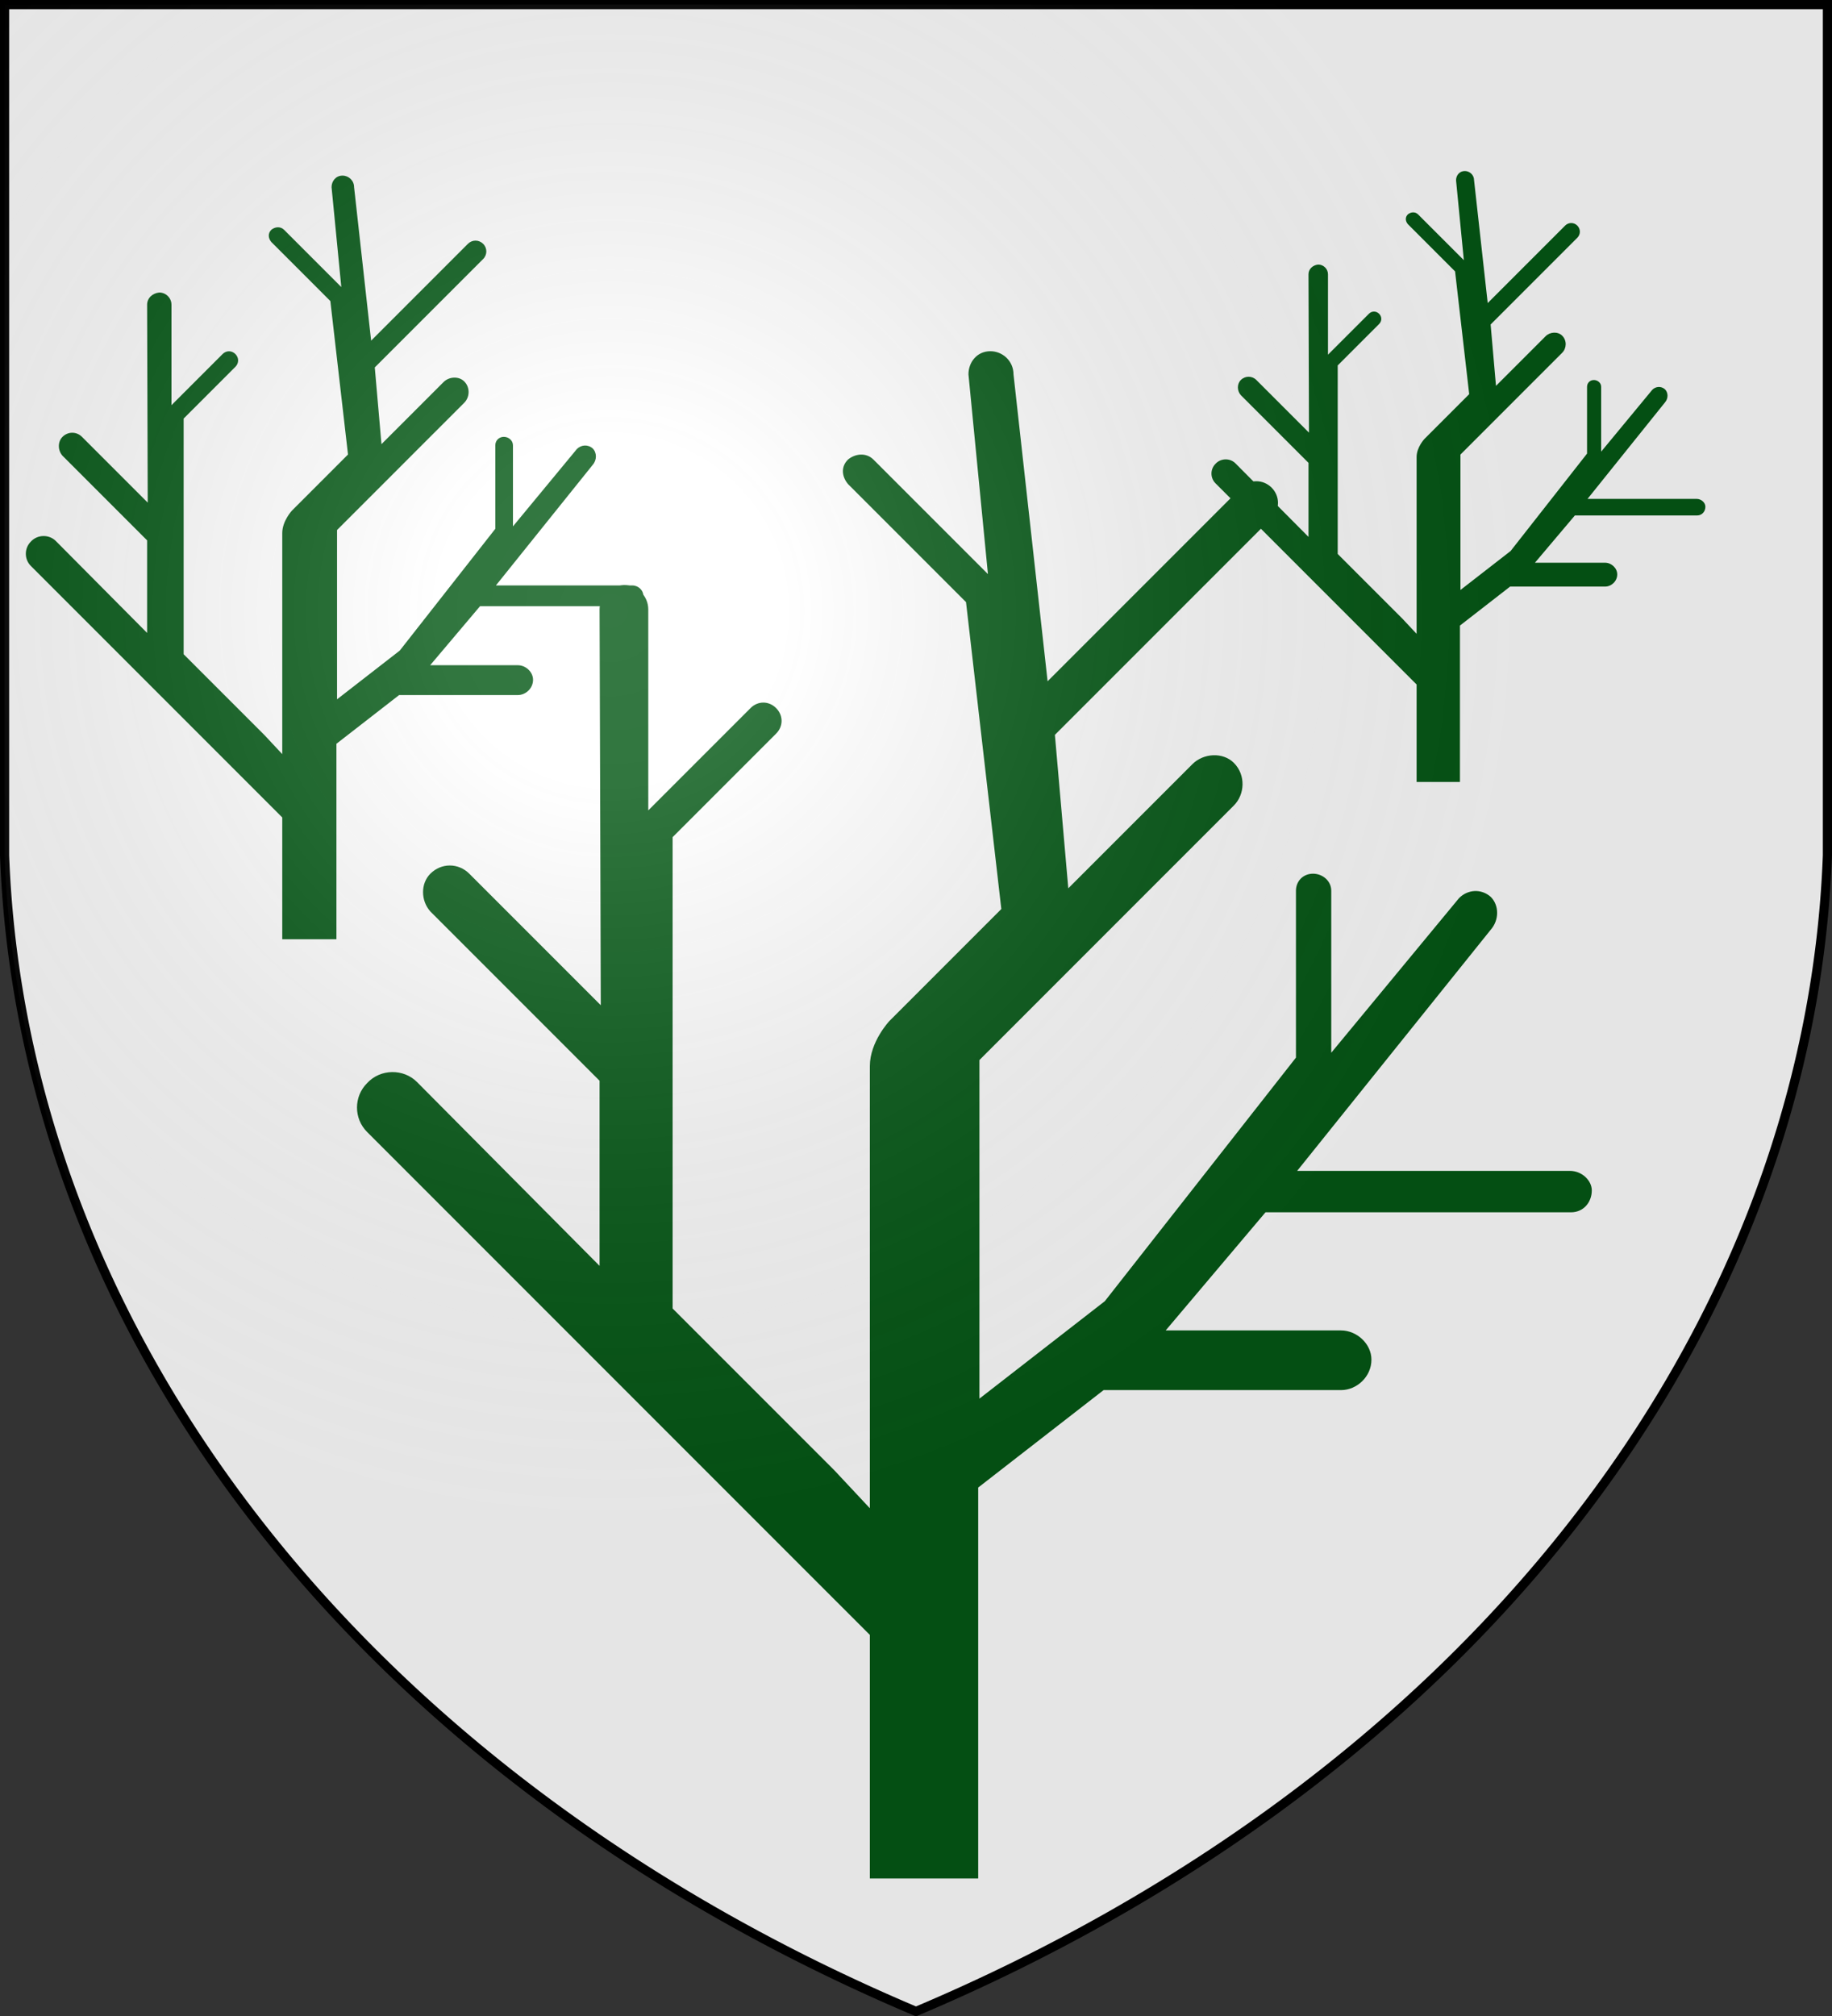 <svg version="1.1" width="600" height="660" xmlns="http://www.w3.org/2000/svg">
<rect width="100%" height="100%" fill="#333333" stroke="none"/>
<title>GeoBrol - Blason de la forêt de bois de fer - La Tour Sombre</title>
  <radialGradient id="A" cx="200" cy="200" r="300" gradientUnits="userSpaceOnUse">
    <stop offset="0" stop-color="#fff" stop-opacity=".200"></stop>
    <stop offset="0.19" stop-color="#fff" stop-opacity=".180"></stop>
    <stop offset="0.6" stop-color="#6b6b6b" stop-opacity=".150"></stop>
    <stop offset="1" stop-opacity=".100"></stop>
  </radialGradient>
  <path fill="#fff" stroke="#000" stroke-width="3" d="M1.5 1.5h597V280A570 445 0 0 1 300 658.5 570 445 0 0 1 1.5 280Z"></path>
  <g fill="#045815">
    <g id="fl">  
      <path d="M 514.149 383.323 L 424.835 383.323 L 488.232 304.375 C 491.022 301.187 491.022 296.402 488.232 293.612 C 485.043 290.819 480.658 291.22 477.867 294.009 L 436 344.647 L 436 291.619 C 436 288.426 433.21 286.034 430.02 286.034 C 426.829 286.034 424.439 288.426 424.439 291.619 L 424.439 346.243 L 361.838 425.987 L 320.77 457.886 L 320.77 433.564 L 320.77 403.261 L 320.77 347.041 L 404.102 263.707 C 407.69 260.119 408.089 253.74 404.102 249.751 C 400.514 246.162 394.134 246.562 390.545 250.151 L 349.875 290.819 L 345.49 240.582 L 416.463 169.607 C 419.253 166.819 419.253 162.43 416.463 159.64 C 413.671 156.85 409.285 156.85 406.493 159.64 L 343.099 223.037 L 331.934 122.559 C 331.934 118.173 328.345 114.983 324.357 114.983 C 319.971 114.983 317.181 118.572 317.181 122.559 L 323.56 187.95 L 286.079 150.47 C 283.689 148.079 280.1 148.476 277.707 150.47 C 275.314 152.862 275.713 156.051 277.707 158.444 L 316.382 197.119 L 327.945 297.597 L 291.263 334.282 C 291.263 334.282 284.885 341.059 284.885 349.034 C 284.885 353.022 284.885 385.319 284.885 418.811 C 284.885 436.754 284.885 455.094 284.885 469.05 C 284.885 483.804 284.885 493.772 284.885 493.772 L 273.321 481.412 L 248.202 456.291 L 220.29 428.38 L 220.29 274.075 L 254.182 240.183 C 256.574 237.79 256.574 234.202 254.182 231.811 C 251.79 229.416 248.202 229.416 245.81 231.811 L 212.317 265.302 L 212.317 199.512 C 212.317 195.126 208.728 191.537 204.34 191.537 C 199.957 191.936 196.367 195.126 196.367 199.512 L 196.767 329.097 L 153.702 286.034 C 150.113 282.45 144.532 282.45 140.943 286.034 C 137.753 289.226 137.753 294.809 140.943 298.397 L 196.367 353.819 L 196.367 414.423 L 136.557 354.219 C 132.172 349.832 124.597 349.832 120.211 354.617 C 115.824 359.004 115.824 366.179 120.211 370.565 L 226.67 477.025 L 251.79 502.144 L 284.885 535.237 L 284.885 614.983 L 320.37 614.983 L 320.37 486.993 L 361.439 455.094 L 439.189 455.094 C 444.372 455.094 449.158 450.709 449.158 445.125 C 449.158 439.943 444.372 435.559 439.189 435.559 L 381.774 435.559 L 414.468 396.882 L 514.549 396.882 C 518.535 396.882 521.328 393.691 521.328 389.704 C 521.328 386.515 518.138 383.323 514.149 383.323 Z"></path>
    </g>
    <use href="#fl" transform="translate(-50) scale(0.5)" />
    <use href="#fl" transform="translate(350 10) scale(0.4)" />
  </g>
  <path fill="url(#A)" d="M1.5 1.5h597V280A570 445 0 0 1 300 658.5 570 445 0 0 1 1.5 280Z" stroke-width="3"></path>
</svg>